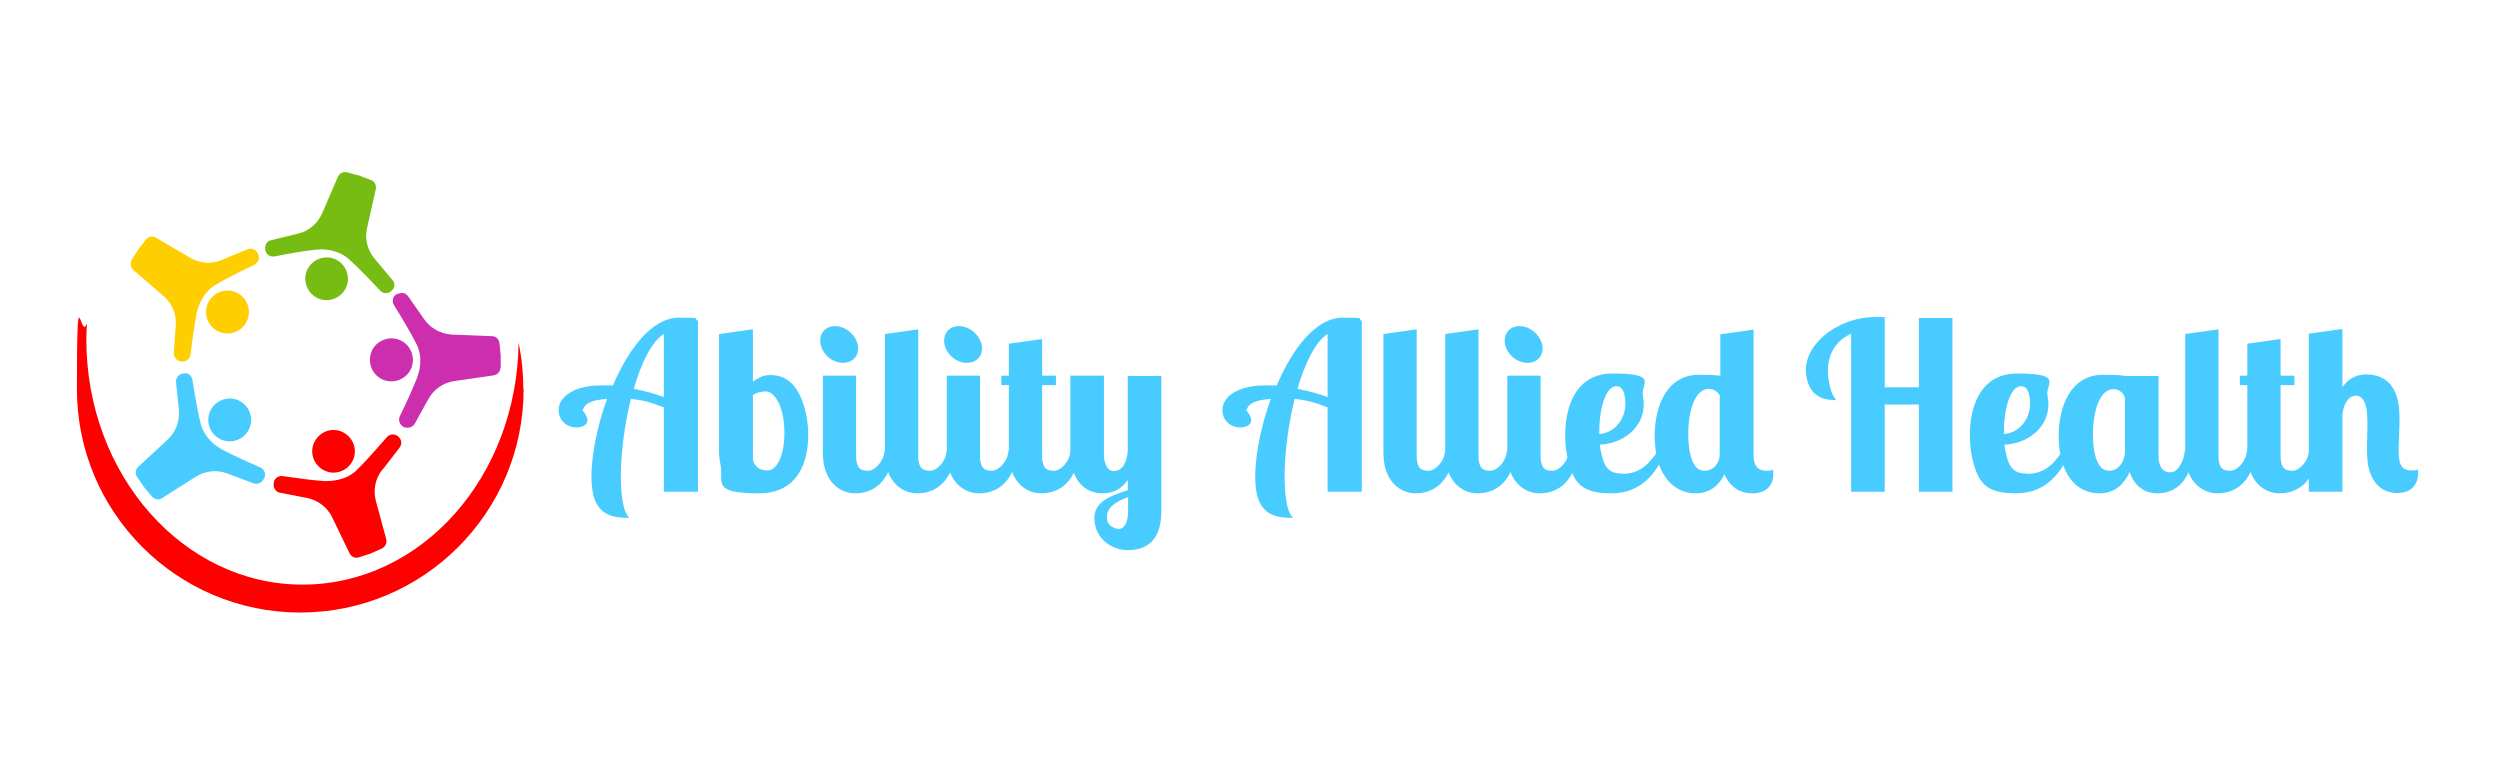 <svg xmlns="http://www.w3.org/2000/svg" xmlns:xlink="http://www.w3.org/1999/xlink" width="800" viewBox="0 0 600 187.5" height="250" preserveAspectRatio="xMidYMid meet"><path fill="#ff0000" d="M 85.164 108.312 C 85.164 111.172 82.828 113.43 80.043 113.43 C 77.258 113.43 74.926 111.098 74.926 108.312 C 74.926 105.527 77.258 103.191 80.043 103.191 C 82.828 103.191 85.164 105.527 85.164 108.312 Z M 85.164 108.312 " fill-opacity="1" fill-rule="nonzero"></path><path fill="#ff0000" d="M 91.715 112.754 C 90.059 114.859 89.531 117.648 90.207 120.207 L 92.691 129.391 C 92.918 130.293 92.465 131.273 91.637 131.648 L 88.926 132.855 L 86.141 133.758 C 85.238 134.059 84.262 133.605 83.883 132.777 L 79.742 124.195 C 78.613 121.789 76.355 120.055 73.719 119.527 L 67.172 118.25 C 66.266 118.098 65.664 117.27 65.664 116.367 L 65.664 116.141 C 65.664 115.012 66.645 114.109 67.773 114.258 C 71.535 114.785 75.152 115.312 78.012 115.465 C 80.949 115.465 83.355 114.785 85.312 113.129 C 87.496 111.023 90.133 108.012 92.918 104.848 C 93.672 104.02 95.027 104.094 95.703 104.922 L 95.855 105.074 C 96.457 105.75 96.457 106.73 95.855 107.484 L 91.789 112.754 Z M 91.715 112.754 " fill-opacity="1" fill-rule="nonzero"></path><path fill="#cc2eae" d="M 98.867 87.91 C 98.039 90.621 95.102 92.125 92.391 91.297 C 89.68 90.469 88.176 87.531 89.004 84.824 C 89.832 82.113 92.766 80.605 95.477 81.434 C 98.188 82.262 99.695 85.199 98.867 87.91 Z M 98.867 87.91 " fill-opacity="1" fill-rule="nonzero"></path><path fill="#cc2eae" d="M 120.098 88.211 C 120.098 89.188 119.418 89.941 118.441 90.094 L 109.027 91.449 C 106.395 91.824 104.059 93.48 102.781 95.812 L 99.543 101.688 C 99.09 102.438 98.188 102.816 97.359 102.59 L 97.133 102.59 C 96.078 102.215 95.477 101.008 95.93 99.953 C 97.586 96.566 99.09 93.254 100.145 90.543 C 101.125 87.832 101.125 85.273 100.145 82.941 C 98.789 80.23 96.758 76.766 94.5 73.152 C 93.973 72.176 94.348 70.895 95.402 70.52 L 95.629 70.52 C 96.457 70.066 97.434 70.367 97.961 71.121 L 101.801 76.617 C 103.309 78.801 105.793 80.156 108.5 80.305 L 118.062 80.684 C 119.043 80.684 119.793 81.434 119.871 82.414 L 120.172 85.348 L 120.172 88.285 Z M 120.098 88.211 " fill-opacity="1" fill-rule="nonzero"></path><path fill="#48cbff" d="M 59.492 103.492 C 57.984 105.902 54.824 106.656 52.414 105.148 C 50.004 103.645 49.254 100.48 50.758 98.074 C 52.266 95.664 55.426 94.91 57.836 96.418 C 60.242 97.922 60.996 101.082 59.492 103.492 Z M 59.492 103.492 " fill-opacity="1" fill-rule="nonzero"></path><path fill="#48cbff" d="M 63.254 115.012 L 63.105 115.238 C 62.652 115.992 61.676 116.293 60.848 115.992 L 54.598 113.656 C 52.113 112.68 49.254 112.98 46.992 114.41 L 38.938 119.527 C 38.109 120.055 37.133 119.906 36.453 119.152 L 34.57 116.895 L 32.914 114.484 C 32.387 113.73 32.465 112.68 33.215 112 L 40.219 105.527 C 42.176 103.719 43.152 101.082 42.93 98.375 L 42.25 91.75 C 42.176 90.844 42.703 90.016 43.531 89.715 L 43.758 89.715 C 44.809 89.266 45.941 89.941 46.164 91.07 C 46.844 95.211 47.52 99.277 48.273 102.137 C 49.102 104.547 50.758 106.43 53.242 107.859 C 55.801 109.215 59.113 110.719 62.578 112.227 C 63.555 112.754 63.934 113.957 63.332 114.938 Z M 63.254 115.012 " fill-opacity="1" fill-rule="nonzero"></path><path fill="#ffce00" d="M 59.566 76.238 C 58.812 78.949 56.027 80.605 53.242 79.852 C 50.531 79.102 48.875 76.316 49.629 73.531 C 50.383 70.82 53.168 69.164 55.953 69.914 C 58.664 70.668 60.32 73.453 59.566 76.238 Z M 59.566 76.238 " fill-opacity="1" fill-rule="nonzero"></path><path fill="#ffce00" d="M 61.297 63.441 C 57.457 65.25 53.844 67.055 51.285 68.637 C 49.254 70.066 47.898 72.25 47.219 75.035 C 46.691 77.82 46.164 81.434 45.715 85.199 C 45.488 86.328 44.434 87.004 43.305 86.703 L 43.078 86.703 C 42.25 86.402 41.648 85.574 41.723 84.672 L 42.176 78.047 C 42.402 75.41 41.273 72.777 39.238 71.047 L 32.012 64.797 C 31.336 64.195 31.184 63.141 31.637 62.312 L 33.215 59.828 L 35.023 57.492 C 35.625 56.742 36.68 56.59 37.434 57.043 L 45.637 61.859 C 47.973 63.215 50.758 63.441 53.242 62.387 L 59.414 59.828 C 60.242 59.453 61.223 59.828 61.676 60.504 L 61.824 60.73 C 62.426 61.633 62.125 62.914 61.148 63.441 Z M 61.297 63.441 " fill-opacity="1" fill-rule="nonzero"></path><path fill="#77bc13" d="M 78.613 72.023 C 75.754 72.176 73.418 69.914 73.27 67.129 C 73.117 64.27 75.375 61.938 78.16 61.785 C 81.023 61.633 83.355 63.895 83.508 66.68 C 83.656 69.539 81.398 71.875 78.613 72.023 Z M 78.613 72.023 " fill-opacity="1" fill-rule="nonzero"></path><path fill="#77bc13" d="M 94.273 69.391 L 94.121 69.613 C 93.445 70.52 92.09 70.594 91.336 69.84 C 88.402 66.754 85.613 63.816 83.355 61.859 C 81.324 60.355 78.914 59.676 75.98 59.902 C 73.117 60.203 69.504 60.805 65.816 61.559 C 64.688 61.711 63.707 60.883 63.633 59.754 L 63.633 59.527 C 63.633 58.621 64.16 57.793 65.062 57.645 L 71.535 56.062 C 74.172 55.461 76.281 53.578 77.332 51.168 L 81.098 42.438 C 81.473 41.535 82.453 41.082 83.355 41.383 L 86.219 42.137 L 89.004 43.191 C 89.906 43.492 90.359 44.469 90.207 45.371 L 88.098 54.707 C 87.496 57.344 88.176 60.055 89.906 62.086 L 94.199 67.207 C 94.801 67.883 94.801 68.863 94.199 69.613 Z M 94.273 69.391 " fill-opacity="1" fill-rule="nonzero"></path><path fill="#ff0000" d="M 125.668 93.406 C 125.668 122.992 101.652 147.008 72.062 147.008 C 42.477 147.008 18.461 122.992 18.461 93.406 C 18.461 63.816 19.289 82.562 20.871 77.52 C 20.793 78.801 20.719 80.156 20.719 81.434 C 20.719 113.957 43.98 140.309 72.59 140.309 C 101.199 140.309 124.086 114.41 124.461 82.262 C 125.215 85.801 125.59 89.488 125.59 93.328 Z M 125.668 93.406 " fill-opacity="1" fill-rule="nonzero"></path><path fill="#48cbff" d="M 159.32 118.023 L 159.32 97.77 C 156.156 96.492 153.898 95.965 151.414 95.738 C 149.156 104.848 148.328 115.387 149.609 121.184 C 149.984 122.992 150.586 123.82 151.039 124.273 C 148.027 124.273 143.508 124.195 142.305 118.398 C 141.25 113.355 142.605 104.246 145.691 95.738 C 142.305 95.965 140.121 96.719 139.82 98.676 C 140.121 98.676 140.723 99.652 140.949 100.406 C 141.25 101.762 140.047 102.59 138.316 102.59 C 136.582 102.59 134.625 101.535 134.176 99.352 C 133.348 95.59 137.488 92.5 144.113 92.5 C 150.738 92.5 145.844 92.5 147.047 92.652 C 150.812 83.77 156.457 76.238 162.934 76.238 C 169.406 76.238 166.02 76.465 167.527 76.992 L 167.527 118.023 Z M 159.32 80.156 C 156.383 81.961 153.898 87.156 152.094 93.328 C 154.426 93.781 156.91 94.383 159.32 95.285 Z M 159.32 80.156 " fill-opacity="1" fill-rule="nonzero"></path><path fill="#48cbff" d="M 172.719 80.156 L 180.699 79.023 L 180.699 91.598 C 182.656 90.168 183.789 90.016 184.918 90.016 C 188.832 90.016 191.992 92.5 193.5 99.578 C 194.855 106.129 194.027 118.398 182.207 118.398 C 170.387 118.398 173.848 115.688 172.871 111.246 C 172.645 110.27 172.57 109.215 172.57 108.086 L 172.57 80.156 Z M 183.789 93.934 C 183.035 93.934 181.152 94.234 180.699 94.91 L 180.699 109.062 C 180.699 109.516 180.699 109.969 180.699 110.344 C 181.078 111.926 182.207 112.902 184.164 112.902 C 187.777 112.902 189.059 105.074 187.777 99.277 C 187.176 96.566 185.668 93.934 183.711 93.934 Z M 183.789 93.934 " fill-opacity="1" fill-rule="nonzero"></path><path fill="#48cbff" d="M 200.426 78.273 C 202.91 78.273 205.32 80.305 205.848 82.715 C 206.371 85.199 204.793 87.082 202.309 87.082 C 199.824 87.082 197.488 85.125 196.961 82.715 C 196.434 80.23 197.941 78.273 200.426 78.273 Z M 205.469 90.168 L 205.469 109.141 C 205.469 109.891 205.469 110.418 205.621 110.945 C 205.922 112.527 206.75 112.98 208.332 112.98 C 209.91 112.98 212.094 110.871 212.32 108.086 L 214.652 108.086 C 213.375 117.195 208.18 118.398 205.168 118.398 C 202.156 118.398 198.77 116.367 197.789 111.699 C 197.566 110.645 197.488 109.441 197.488 108.086 L 197.488 90.168 C 197.488 90.168 205.469 90.168 205.469 90.168 Z M 205.469 90.168 " fill-opacity="1" fill-rule="nonzero"></path><path fill="#48cbff" d="M 220.375 79.023 L 220.375 109.141 C 220.375 109.891 220.375 110.418 220.527 110.945 C 220.828 112.527 221.656 112.98 223.238 112.98 C 224.816 112.98 227 110.871 227.227 108.086 L 229.562 108.086 C 228.281 117.195 223.086 118.398 220.074 118.398 C 217.062 118.398 213.676 116.367 212.695 111.699 C 212.473 110.645 212.395 109.441 212.395 108.086 L 212.395 80.156 C 212.395 80.156 220.453 79.027 220.453 79.027 Z M 220.375 79.023 " fill-opacity="1" fill-rule="nonzero"></path><path fill="#48cbff" d="M 230.164 78.273 C 232.648 78.273 235.055 80.305 235.582 82.715 C 236.109 85.199 234.531 87.082 232.047 87.082 C 229.562 87.082 227.227 85.125 226.699 82.715 C 226.172 80.23 227.68 78.273 230.164 78.273 Z M 235.207 90.168 L 235.207 109.141 C 235.207 109.891 235.207 110.418 235.359 110.945 C 235.66 112.527 236.488 112.98 238.066 112.98 C 239.648 112.98 241.832 110.871 242.059 108.086 L 244.391 108.086 C 243.113 117.195 237.918 118.398 234.906 118.398 C 231.895 118.398 228.508 116.367 227.527 111.699 C 227.301 110.645 227.227 109.441 227.227 108.086 L 227.227 90.168 C 227.227 90.168 235.207 90.168 235.207 90.168 Z M 235.207 90.168 " fill-opacity="1" fill-rule="nonzero"></path><path fill="#48cbff" d="M 250.113 81.359 L 250.113 90.168 C 250.113 90.168 253.426 90.168 253.426 90.168 L 253.426 92.426 C 253.426 92.426 250.113 92.426 250.113 92.426 L 250.113 109.141 C 250.113 109.891 250.113 110.418 250.266 110.945 C 250.566 112.527 251.395 112.98 252.973 112.98 C 254.555 112.98 256.738 110.871 256.965 108.086 L 259.297 108.086 C 258.02 117.195 252.824 118.398 249.812 118.398 C 246.801 118.398 243.414 116.367 242.434 111.699 C 242.207 110.645 242.133 109.441 242.133 108.086 L 242.133 92.426 C 242.133 92.426 240.328 92.426 240.328 92.426 L 240.328 90.168 C 240.328 90.168 242.133 90.168 242.133 90.168 L 242.133 82.488 C 242.133 82.488 250.188 81.359 250.188 81.359 Z M 250.113 81.359 " fill-opacity="1" fill-rule="nonzero"></path><path fill="#48cbff" d="M 264.945 90.168 L 264.945 109.141 C 264.945 109.59 264.945 110.117 265.094 110.57 C 265.398 111.852 266 113.055 267.277 113.055 C 269.461 113.055 270.441 110.945 270.668 108.16 L 270.668 90.242 C 270.668 90.242 278.723 90.242 278.723 90.242 L 278.723 122.539 C 278.797 130.52 274.355 132.027 270.668 132.027 C 266.977 132.027 263.59 129.617 262.836 126.004 C 261.707 120.809 265.773 119.227 270.668 117.648 L 270.668 115.164 C 268.859 117.871 266.449 118.398 264.57 118.398 C 261.258 118.398 258.168 116.367 257.191 111.699 C 256.965 110.645 256.891 109.441 256.891 108.086 L 256.891 90.168 C 256.891 90.168 264.871 90.168 264.871 90.168 Z M 268.406 126.98 C 269.539 126.98 270.742 125.93 270.742 122.617 L 270.742 119.305 C 267.43 120.508 265.094 122.09 265.773 125.102 C 265.922 125.852 267.203 126.906 268.406 126.906 Z M 268.406 126.98 " fill-opacity="1" fill-rule="nonzero"></path><path fill="#48cbff" d="M 318.625 118.023 L 318.625 97.77 C 315.461 96.492 313.203 95.965 310.719 95.738 C 308.461 104.848 307.633 115.387 308.91 121.184 C 309.289 122.992 309.891 123.82 310.344 124.273 C 307.332 124.273 302.812 124.195 301.609 118.398 C 300.555 113.355 301.91 104.246 304.996 95.738 C 301.609 95.965 299.426 96.719 299.125 98.676 C 299.426 98.676 300.027 99.652 300.254 100.406 C 300.555 101.762 299.352 102.59 297.617 102.59 C 295.887 102.59 293.93 101.535 293.477 99.352 C 292.648 95.59 296.789 92.5 303.414 92.5 C 310.039 92.5 305.148 92.5 306.352 92.652 C 310.117 83.77 315.762 76.238 322.238 76.238 C 328.711 76.238 325.324 76.465 326.828 76.992 L 326.828 118.023 Z M 318.625 80.156 C 315.688 81.961 313.203 87.156 311.395 93.328 C 313.73 93.781 316.215 94.383 318.625 95.285 Z M 318.625 80.156 " fill-opacity="1" fill-rule="nonzero"></path><path fill="#48cbff" d="M 340.004 79.023 L 340.004 109.141 C 340.004 109.891 340.004 110.418 340.156 110.945 C 340.457 112.527 341.285 112.98 342.863 112.98 C 344.445 112.98 346.629 110.871 346.855 108.086 L 349.188 108.086 C 347.91 117.195 342.715 118.398 339.703 118.398 C 336.691 118.398 333.305 116.367 332.324 111.699 C 332.098 110.645 332.023 109.441 332.023 108.086 L 332.023 80.156 C 332.023 80.156 340.078 79.027 340.078 79.027 Z M 340.004 79.023 " fill-opacity="1" fill-rule="nonzero"></path><path fill="#48cbff" d="M 354.836 79.023 L 354.836 109.141 C 354.836 109.891 354.836 110.418 354.984 110.945 C 355.289 112.527 356.117 112.98 357.695 112.98 C 359.277 112.98 361.461 110.871 361.688 108.086 L 364.02 108.086 C 362.742 117.195 357.547 118.398 354.535 118.398 C 351.523 118.398 348.137 116.367 347.156 111.699 C 346.93 110.645 346.855 109.441 346.855 108.086 L 346.855 80.156 C 346.855 80.156 354.91 79.027 354.91 79.027 Z M 354.836 79.023 " fill-opacity="1" fill-rule="nonzero"></path><path fill="#48cbff" d="M 364.699 78.273 C 367.184 78.273 369.59 80.305 370.117 82.715 C 370.645 85.199 369.066 87.082 366.582 87.082 C 364.098 87.082 361.762 85.125 361.234 82.715 C 360.707 80.23 362.215 78.273 364.699 78.273 Z M 369.742 90.168 L 369.742 109.141 C 369.742 109.891 369.742 110.418 369.895 110.945 C 370.195 112.527 371.023 112.98 372.602 112.98 C 374.184 112.98 376.367 110.871 376.594 108.086 L 378.926 108.086 C 377.648 117.195 372.453 118.398 369.441 118.398 C 366.43 118.398 363.043 116.367 362.062 111.699 C 361.836 110.645 361.762 109.441 361.762 108.086 L 361.762 90.168 C 361.762 90.168 369.742 90.168 369.742 90.168 Z M 369.742 90.168 " fill-opacity="1" fill-rule="nonzero"></path><path fill="#48cbff" d="M 389.316 113.73 C 393.684 113.73 395.867 111.246 397.973 108.086 L 399.855 108.086 C 397.75 113.203 394.133 118.398 386.758 118.398 C 379.379 118.398 377.496 115.84 376.141 109.516 C 374.785 103.117 375.539 89.641 386.984 89.641 C 398.426 89.641 393.684 92.199 394.285 94.984 C 395.641 101.387 390.598 106.355 383.973 106.73 C 384.047 107.484 384.195 108.312 384.348 108.988 C 385.176 112.754 386.68 113.656 389.391 113.656 Z M 388.035 92.652 C 385.176 92.652 383.746 98.598 383.82 104.172 C 388.035 103.871 390.898 99.578 389.918 94.984 C 389.617 93.555 389.09 92.727 388.035 92.727 Z M 388.035 92.652 " fill-opacity="1" fill-rule="nonzero"></path><path fill="#48cbff" d="M 420.859 109.141 C 420.859 109.668 420.859 110.27 421.012 110.719 C 421.312 112 422.066 112.98 423.797 112.98 C 425.527 112.98 425.227 112.828 425.527 112.68 C 426.055 116.668 423.645 118.398 420.637 118.398 C 417.625 118.398 415.215 116.969 413.859 113.809 C 412.73 116.215 410.621 118.398 406.934 118.398 C 403.242 118.398 399.027 116.066 397.598 109.441 C 396.016 101.91 398.051 89.941 407.762 89.941 C 417.473 89.941 412.504 91.145 412.879 92.801 L 412.879 93.027 C 412.879 93.027 412.879 80.23 412.879 80.23 L 420.859 79.102 L 420.859 109.215 Z M 412.879 95.285 C 412.656 94.609 411.828 93.328 410.172 93.328 C 405.426 93.328 404.523 103.344 405.578 108.613 C 406.48 112.902 408.289 112.98 409.266 112.98 C 410.699 112.98 412.73 111.699 412.73 108.988 L 412.73 95.363 Z M 412.879 95.285 " fill-opacity="1" fill-rule="nonzero"></path><path fill="#48cbff" d="M 452.332 92.953 L 460.535 92.953 L 460.535 76.316 L 468.59 76.316 L 468.59 118.023 C 468.59 118.023 460.535 118.023 460.535 118.023 L 460.535 97.094 C 460.535 97.094 452.332 97.094 452.332 97.094 L 452.332 118.023 L 444.273 118.023 L 444.273 80.078 C 439.832 82.113 437.801 86.402 439.078 92.277 C 439.684 95.137 440.512 95.59 440.66 96.039 C 436.82 96.039 434.414 94.609 433.586 90.621 C 432.004 83.242 440.734 76.09 450.07 76.09 C 459.406 76.09 451.578 76.09 452.328 76.164 L 452.328 92.801 Z M 452.332 92.953 " fill-opacity="1" fill-rule="nonzero"></path><path fill="#48cbff" d="M 486.434 113.73 C 490.801 113.73 492.984 111.246 495.094 108.086 L 496.973 108.086 C 494.867 113.203 491.254 118.398 483.875 118.398 C 476.496 118.398 474.613 115.84 473.258 109.516 C 471.906 103.117 472.656 89.641 484.102 89.641 C 495.543 89.641 490.801 92.199 491.402 94.984 C 492.758 101.387 487.715 106.355 481.09 106.73 C 481.164 107.484 481.316 108.312 481.465 108.988 C 482.293 112.754 483.801 113.656 486.508 113.656 Z M 485.156 92.652 C 482.293 92.652 480.863 98.598 480.938 104.172 C 485.156 103.871 488.016 99.578 487.035 94.984 C 486.734 93.555 486.207 92.727 485.156 92.727 Z M 485.156 92.652 " fill-opacity="1" fill-rule="nonzero"></path><path fill="#48cbff" d="M 518.055 90.168 L 518.055 109.141 C 518.055 109.891 518.055 110.418 518.203 110.945 C 518.508 112.527 519.41 113.355 520.992 113.355 C 522.57 113.355 524.152 110.871 524.379 108.086 L 526.711 108.086 C 525.434 117.195 520.688 118.398 517.68 118.398 C 514.668 118.398 512.184 116.594 511.129 113.281 C 509.922 115.84 507.891 118.398 503.902 118.398 C 499.91 118.398 495.996 116.066 494.566 109.441 C 492.984 101.914 495.016 89.941 504.73 89.941 C 514.441 89.941 509.473 91.145 509.848 92.801 L 509.848 93.18 C 509.922 93.18 509.848 90.242 509.848 90.242 L 517.902 90.242 Z M 502.695 108.613 C 503.598 112.902 505.406 112.98 506.387 112.98 C 507.965 112.98 510 111.324 510 108.086 L 510 95.512 C 509.848 94.836 509.02 93.406 507.289 93.406 C 502.547 93.406 501.641 103.418 502.695 108.688 Z M 502.695 108.613 " fill-opacity="1" fill-rule="nonzero"></path><path fill="#48cbff" d="M 532.434 79.023 L 532.434 109.141 C 532.434 109.891 532.434 110.418 532.586 110.945 C 532.887 112.527 533.715 112.98 535.293 112.98 C 536.875 112.98 539.059 110.871 539.285 108.086 L 541.617 108.086 C 540.34 117.195 535.145 118.398 532.133 118.398 C 529.121 118.398 525.734 116.367 524.754 111.699 C 524.527 110.645 524.453 109.441 524.453 108.086 L 524.453 80.156 C 524.453 80.156 532.508 79.027 532.508 79.027 Z M 532.434 79.023 " fill-opacity="1" fill-rule="nonzero"></path><path fill="#48cbff" d="M 547.34 81.359 L 547.34 90.168 C 547.34 90.168 550.652 90.168 550.652 90.168 L 550.652 92.426 C 550.652 92.426 547.34 92.426 547.34 92.426 L 547.34 109.141 C 547.34 109.891 547.34 110.418 547.492 110.945 C 547.793 112.527 548.621 112.98 550.199 112.98 C 551.781 112.98 553.965 110.871 554.191 108.086 L 556.523 108.086 C 555.246 117.195 550.051 118.398 547.039 118.398 C 544.027 118.398 540.641 116.367 539.66 111.699 C 539.434 110.645 539.359 109.441 539.359 108.086 L 539.359 92.426 C 539.359 92.426 537.555 92.426 537.555 92.426 L 537.555 90.168 C 537.555 90.168 539.359 90.168 539.359 90.168 L 539.359 82.488 C 539.359 82.488 547.414 81.359 547.414 81.359 Z M 547.34 81.359 " fill-opacity="1" fill-rule="nonzero"></path><path fill="#48cbff" d="M 565.41 94.984 C 563.602 94.984 562.473 96.941 562.172 99.426 L 562.172 118.023 L 554.117 118.023 L 554.117 80.078 C 554.117 80.078 562.172 78.949 562.172 78.949 L 562.172 92.953 C 563.977 90.316 566.312 89.867 567.969 89.867 C 571.508 89.867 574.52 91.672 575.496 96.191 C 576.477 100.707 575.195 107.484 575.875 110.57 C 576.176 112 576.926 112.902 578.582 112.902 C 580.238 112.902 580.09 112.828 580.316 112.602 C 580.691 116.594 578.359 118.324 575.422 118.324 C 571.129 118.324 569.098 115.238 568.422 112 C 567.594 108.234 568.645 101.387 567.895 97.77 C 567.516 95.965 566.613 94.91 565.258 94.91 Z M 565.41 94.984 " fill-opacity="1" fill-rule="nonzero"></path></svg>